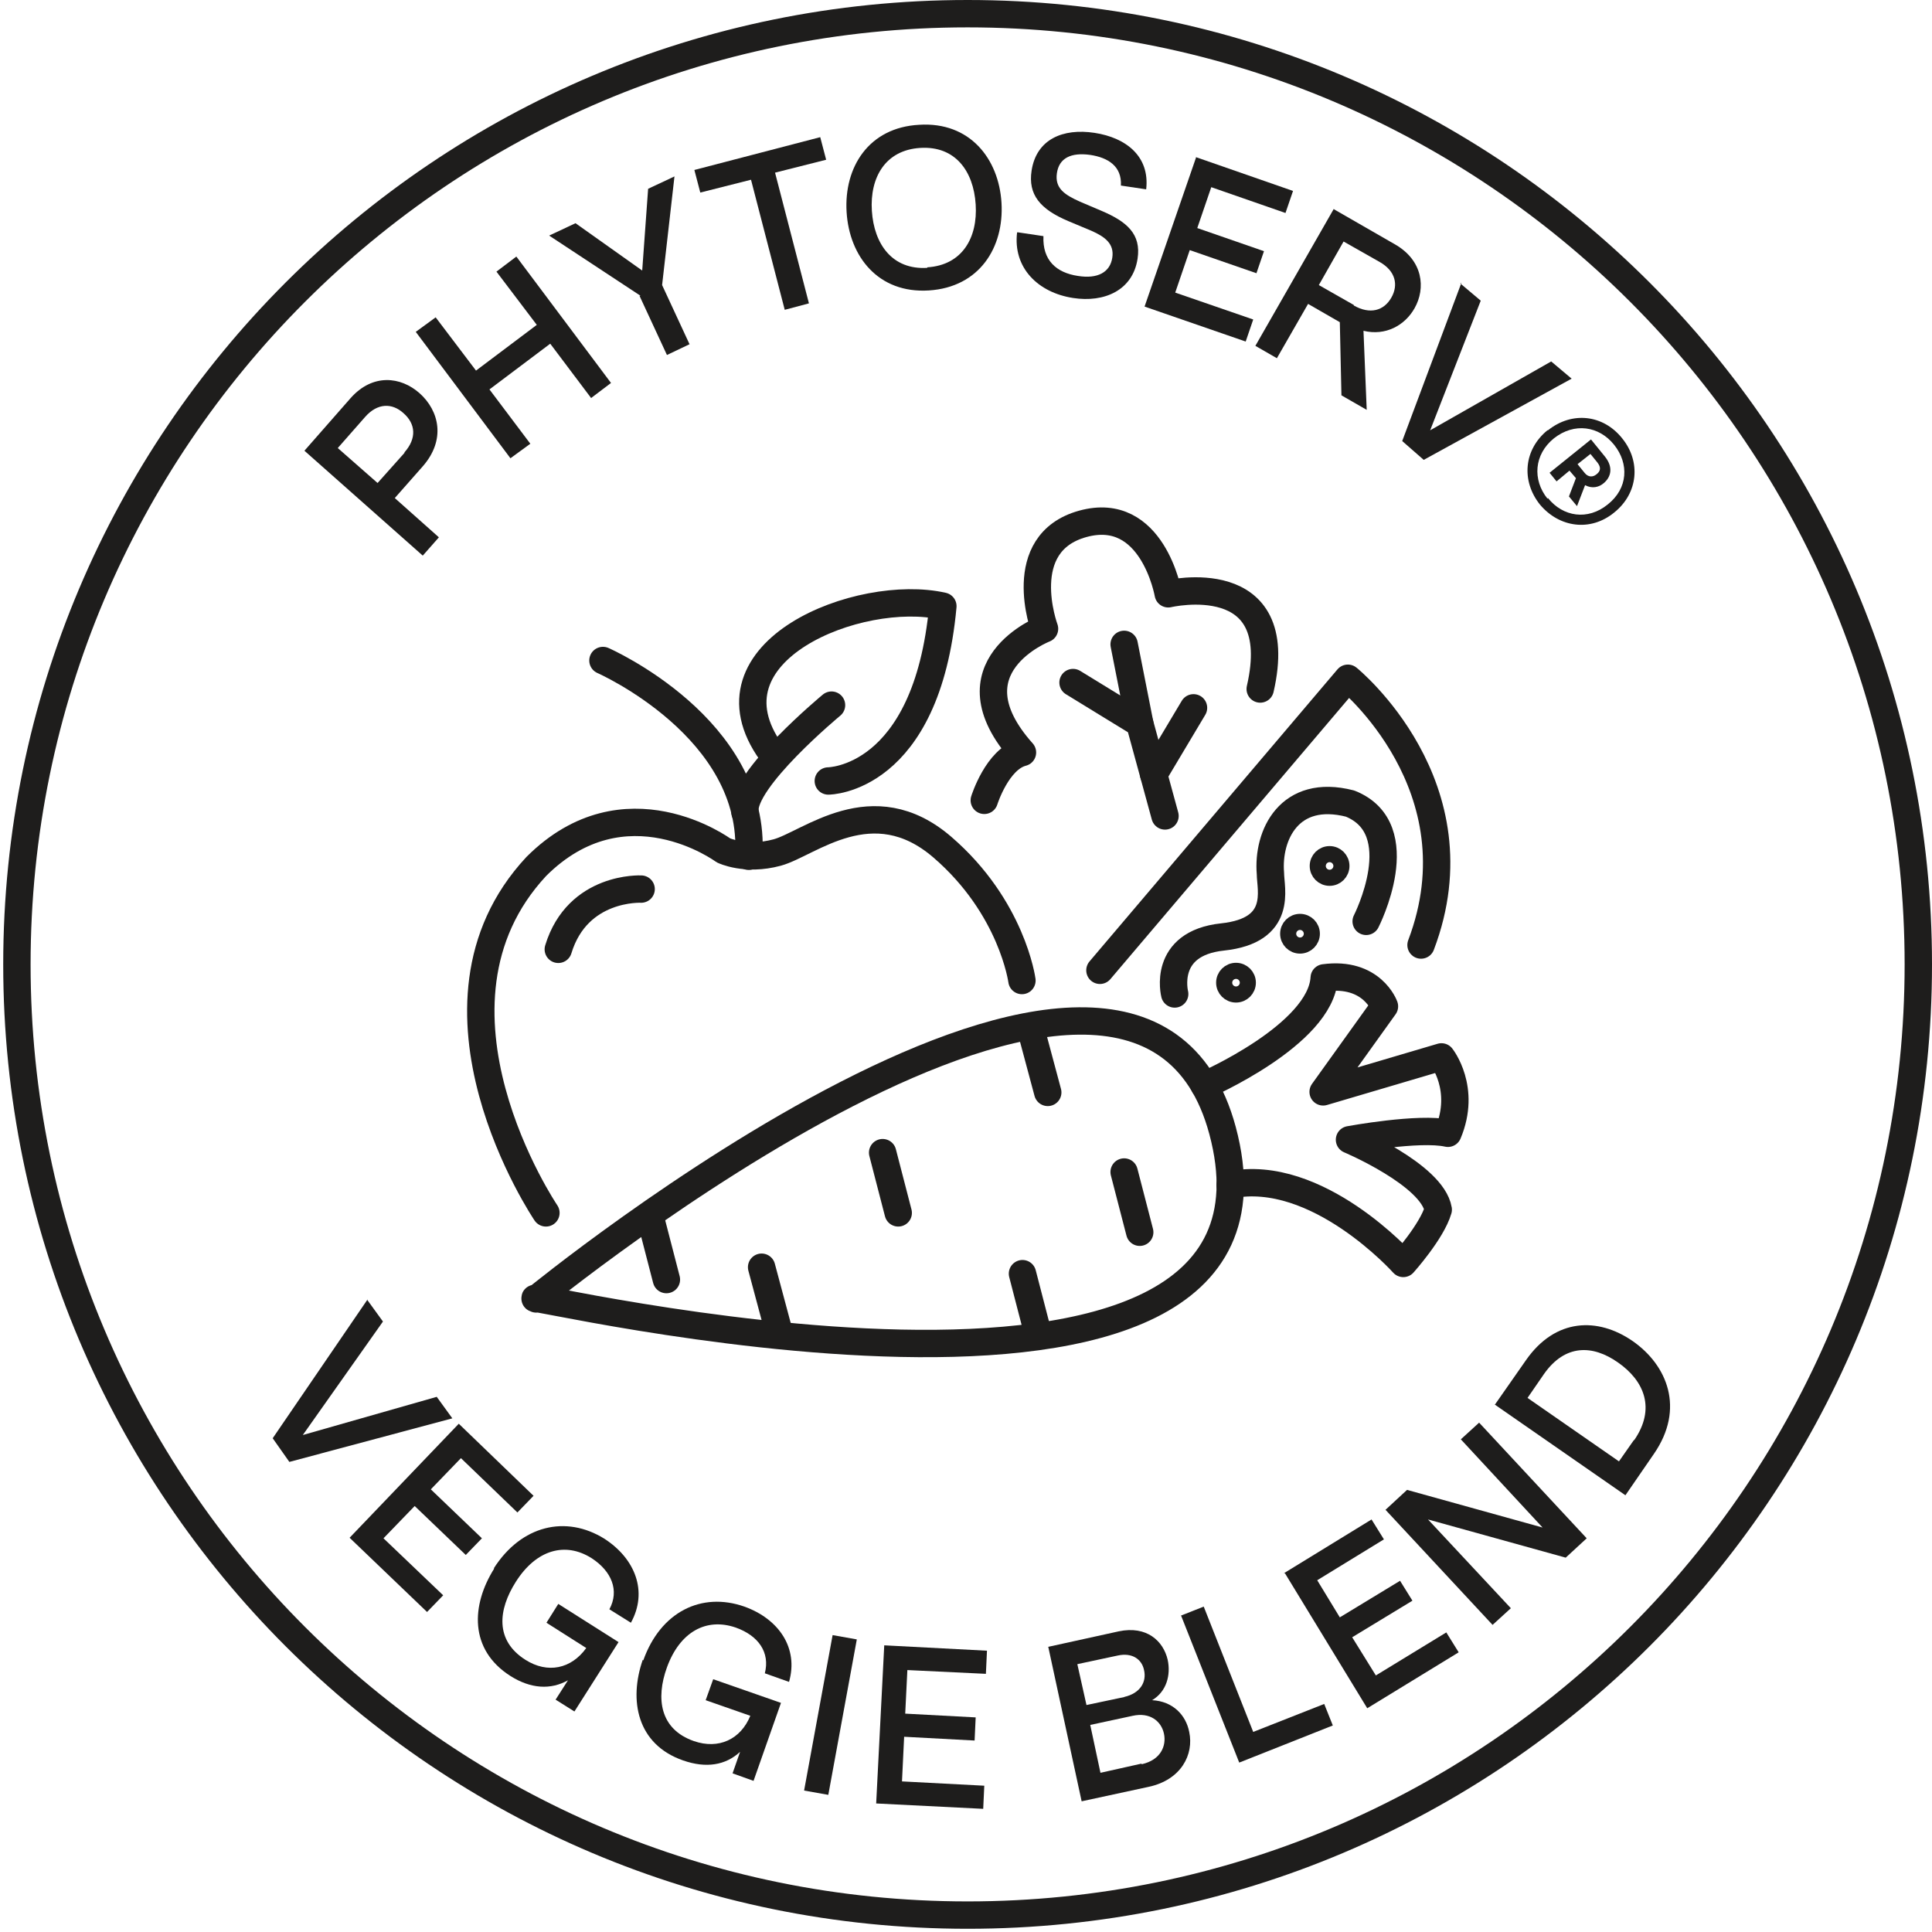 <svg xmlns="http://www.w3.org/2000/svg" fill="none" viewBox="0 0 600 600" height="600" width="600">
<path stroke-miterlimit="10" stroke-width="8.5" stroke="#1E1D1C" d="M300.5 4.25C463.562 4.25 595.75 136.438 595.75 299.5C595.75 462.562 463.562 594.75 300.5 594.75C137.438 594.75 5.25 462.562 5.25 299.5C5.25 136.438 137.438 4.25 300.5 4.25Z"></path>
<path fill="#1E1D1C" d="M94.543 139.979L108.908 123.609C115.756 115.925 124.442 116.927 130.289 122.106C136.469 127.618 138.474 136.638 131.291 144.823L122.605 154.678L136.302 166.872L131.291 172.551L94.543 139.979ZM125.612 140.48C129.454 136.137 129.119 131.627 125.278 128.286C121.77 125.112 117.26 125.112 113.418 129.455L104.899 139.144L117.26 150.001L125.612 140.647V140.48Z"></path>
<path fill="#1E1D1C" d="M129.121 103.063L135.301 98.553L147.829 115.09L166.704 100.892L154.176 84.355L160.357 79.678L189.756 118.932L183.575 123.609L170.88 106.738L152.005 120.936L164.7 137.807L158.519 142.317L129.121 103.063Z"></path>
<path fill="#1E1D1C" d="M198.941 91.872L170.545 73.163L178.73 69.321L199.443 84.021L201.28 58.631L209.465 54.789L205.623 88.531L214.142 106.905L207.126 110.246L198.607 91.872H198.941Z"></path>
<path fill="#1E1D1C" d="M233.35 55.792L217.481 59.801L215.644 52.785L254.731 42.596L256.568 49.611L240.7 53.62L251.223 94.211L243.707 96.215L233.183 55.625L233.35 55.792Z"></path>
<path fill="#1E1D1C" d="M262.916 65.813C262.081 51.949 269.765 39.588 285.467 38.753C301.168 37.751 310.188 49.277 311.024 62.974C311.859 76.838 304.175 89.199 288.473 90.201C272.772 91.203 263.752 79.678 262.916 65.813ZM287.972 83.018C298.83 82.35 303.674 73.831 303.006 63.475C302.338 53.118 296.658 45.268 285.801 45.936C274.943 46.604 270.099 55.123 270.767 65.479C271.435 75.836 277.115 83.854 287.972 83.185V83.018Z"></path>
<path fill="#1E1D1C" d="M316.201 72.161L324.052 73.331C323.718 80.847 328.061 84.689 334.742 85.691C340.923 86.694 344.765 84.522 345.433 80.012C346.101 75.669 343.094 73.498 338.918 71.66L331.736 68.653C323.05 64.979 319.208 60.469 320.377 52.952C321.88 43.264 330.065 39.756 339.921 41.259C349.776 42.763 357.126 48.609 355.956 58.798L348.105 57.629C348.44 51.616 344.097 48.943 338.584 48.108C332.571 47.273 328.896 49.11 328.228 53.787C327.56 58.464 330.566 60.469 335.411 62.64L342.092 65.48C349.943 68.821 354.453 72.662 353.284 80.346C351.78 90.201 342.927 94.043 333.239 92.54C322.382 90.87 314.531 83.186 315.867 72.161H316.201Z"></path>
<path fill="#1E1D1C" d="M371.325 48.775L401.559 59.299L399.22 66.147L376.169 58.13L371.826 70.825L392.539 78.007L390.2 84.856L369.487 77.673L364.977 90.869L389.198 99.221L386.859 106.07L355.456 95.212L371.492 48.775H371.325Z"></path>
<path fill="#1E1D1C" d="M414.255 64.979L433.131 75.836C441.984 80.847 442.819 89.533 439.311 95.714C436.304 101.059 430.291 104.4 423.442 102.729L424.445 127.284L416.594 122.774L416.093 100.057L406.237 94.377L396.549 111.248L389.868 107.406L414.255 64.811V64.979ZM420.436 94.878C425.447 97.718 429.79 96.549 432.128 92.373C434.3 88.531 433.465 84.188 428.454 81.348L417.262 75.001L409.578 88.531L420.436 94.711V94.878Z"></path>
<path fill="#1E1D1C" d="M453.509 88.029L459.856 93.375L444.155 133.631L481.738 112.25L488.086 117.595L442.15 142.818L435.469 136.972L453.843 87.862L453.509 88.029Z"></path>
<path fill="#1E1D1C" d="M480.734 133.631C488.251 127.618 497.939 128.787 503.786 136.137C509.632 143.319 508.797 153.175 501.28 159.188C493.93 165.201 484.242 163.865 478.229 156.682C472.382 149.333 473.218 139.644 480.567 133.631H480.734ZM480.734 154.678C485.411 160.524 493.095 161.694 499.276 156.682C505.623 151.671 505.957 143.988 501.28 138.141C496.603 132.295 488.919 131.126 482.572 136.137C476.391 141.148 475.89 148.999 480.567 154.845L480.734 154.678ZM494.097 136.471L498.44 141.816C501.113 145.157 500.278 148.163 498.106 150.001C496.603 151.337 494.431 151.838 492.26 150.669L489.754 157.184L487.249 154.177L489.42 148.498L487.416 146.159L483.407 149.5L481.235 146.827L494.097 136.471ZM492.093 146.827C493.262 148.33 494.766 148.163 495.768 147.328C497.104 146.326 497.271 145.157 496.102 143.653L493.93 140.981L489.921 144.155L492.093 146.827Z"></path>
<path fill="#1E1D1C" d="M114.085 403.733L118.929 410.414L94.04 445.659L135.633 433.799L140.477 440.481L89.864 454.011L84.686 446.661L114.252 403.398L114.085 403.733Z"></path>
<path fill="#1E1D1C" d="M142.648 442.318L165.699 464.535L160.688 469.713L143.149 452.842L133.795 462.53L149.663 477.731L144.652 482.909L128.783 467.708L119.095 477.731L137.636 495.437L132.625 500.615L108.572 477.563L142.481 442.151L142.648 442.318Z"></path>
<path fill="#1E1D1C" d="M153.338 487.084C161.857 473.721 175.721 470.381 187.748 477.897C197.269 484.078 201.278 494.267 195.933 503.955L189.251 499.779C192.425 493.933 189.919 487.92 183.739 483.911C175.554 478.732 166.534 481.238 160.186 491.26C154.674 499.946 153.672 509.468 163.193 515.481C170.042 519.824 177.391 518.321 182.068 511.806L169.708 503.955L173.382 498.109L192.091 509.969L178.394 531.517L172.547 527.842L176.389 521.828C171.044 524.835 164.863 524.501 158.516 520.492C145.654 512.307 146.322 498.443 153.505 487.084H153.338Z"></path>
<path fill="#1E1D1C" d="M199.776 515.649C205.121 500.615 217.816 494.268 231.179 498.945C241.869 502.787 248.05 511.807 245.043 522.33L237.526 519.658C239.197 513.143 235.522 507.965 228.506 505.459C219.319 502.286 211.134 506.796 207.125 517.82C203.618 527.508 204.954 537.03 215.477 540.704C223.161 543.377 230.01 540.203 233.016 532.854L219.152 528.01L221.491 521.495L242.538 528.845L234.019 553.065L227.504 550.727L229.843 544.045C225.333 548.221 219.319 549.223 212.137 546.718C197.771 541.707 195.266 528.01 199.609 515.482L199.776 515.649Z"></path>
<path fill="#1E1D1C" d="M258.574 507.798L266.091 509.134L257.238 557.408L249.721 556.072L258.574 507.798Z"></path>
<path fill="#1E1D1C" d="M274.609 510.971L306.513 512.641L306.179 519.824L281.791 518.654L281.123 532.185L303.005 533.354L302.671 540.537L280.789 539.367L280.121 553.231L305.678 554.568L305.344 561.75L272.103 560.08L274.609 510.971Z"></path>
<path fill="#1E1D1C" d="M325.389 511.473L347.438 506.629C356.124 504.791 361.302 509.635 362.638 515.482C363.64 520.159 362.304 525.337 357.794 528.01C364.309 528.344 368.318 532.687 369.32 537.865C370.823 544.88 366.814 552.731 356.792 554.903L335.912 559.413L325.556 511.473H325.389ZM349.108 527.007C354.286 525.838 356.124 522.163 355.289 518.655C354.62 515.315 351.614 513.143 347.104 514.145L334.576 516.818L337.415 529.513L349.275 527.007H349.108ZM354.62 547.887C360.467 546.551 362.304 542.208 361.469 538.366C360.634 534.524 357.126 531.684 351.781 532.854L338.585 535.693L341.758 550.56L354.453 547.72L354.62 547.887Z"></path>
<path fill="#1E1D1C" d="M366.646 501.784L373.829 498.944L389.197 537.864L411.246 529.178L413.918 535.86L384.854 547.385L366.814 501.784H366.646Z"></path>
<path fill="#1E1D1C" d="M398.719 488.588L425.946 471.884L429.788 478.064L409.075 490.759L416.091 502.285L434.799 490.926L438.641 497.107L419.933 508.465L427.282 520.325L449.164 506.962L453.006 513.142L424.61 530.514L399.053 488.588H398.719Z"></path>
<path fill="#1E1D1C" d="M430.289 468.878L436.971 462.697L479.064 474.39L453.675 446.996L459.354 441.817L492.762 477.731L486.247 483.744L443.485 471.884L469.209 499.446L463.53 504.624L430.122 468.711L430.289 468.878Z"></path>
<path fill="#1E1D1C" d="M464.198 436.305L473.886 422.441C483.074 409.245 496.27 409.078 506.96 416.427C517.818 423.944 523.33 437.474 513.642 451.506L504.789 464.367L464.365 436.305H464.198ZM507.461 447.33C514.31 437.474 510.635 428.788 502.45 423.109C494.599 417.597 486.08 417.43 479.566 426.617L474.388 434.133L502.784 453.844L507.461 447.162V447.33Z"></path>
<path stroke-linejoin="round" stroke-linecap="round" stroke-width="8.5" stroke="#1E1D1C" d="M379.677 351.115C352.783 251.059 166.536 403.398 166.536 403.398C154.676 399.389 409.242 461.527 379.677 351.115Z"></path>
<path stroke-linejoin="round" stroke-linecap="round" stroke-width="8.5" stroke="#1E1D1C" d="M274.108 357.963L278.952 376.671"></path>
<path stroke-linejoin="round" stroke-linecap="round" stroke-width="8.5" stroke="#1E1D1C" d="M320.378 320.547L325.389 339.255"></path>
<path stroke-linejoin="round" stroke-linecap="round" stroke-width="8.5" stroke="#1E1D1C" d="M349.109 363.977L353.953 382.685"></path>
<path stroke-linejoin="round" stroke-linecap="round" stroke-width="8.5" stroke="#1E1D1C" d="M317.539 395.547L322.383 414.255"></path>
<path stroke-linejoin="round" stroke-linecap="round" stroke-width="8.5" stroke="#1E1D1C" d="M236.524 393.543L241.536 412.251"></path>
<path stroke-linejoin="round" stroke-linecap="round" stroke-width="8.5" stroke="#1E1D1C" d="M202.115 378.676L206.959 397.384"></path>
<path stroke-linejoin="round" stroke-linecap="round" stroke-width="8.5" stroke="#1E1D1C" d="M341.591 301.338L418.596 210.636C418.596 210.636 460.022 244.21 441.313 293.487"></path>
<path stroke-linejoin="round" stroke-linecap="round" stroke-width="8.5" stroke="#1E1D1C" d="M373.997 337.083C373.997 337.083 410.244 321.382 411.246 303.676C426.113 301.671 429.954 312.529 429.954 312.529L410.912 339.088L447.661 328.23C447.661 328.23 455.511 338.086 449.665 351.95C440.812 349.945 419.097 353.954 419.097 353.954C419.097 353.954 444.821 364.812 446.658 375.669C444.654 382.518 435.801 392.373 435.801 392.373C435.801 392.373 409.075 362.473 382.014 367.985"></path>
<path stroke-linejoin="round" stroke-linecap="round" stroke-width="8.5" stroke="#1E1D1C" d="M169.542 376.671C169.542 376.671 126.112 312.528 166.536 269.098C194.097 241.537 224.665 264.087 224.665 264.087C224.665 264.087 231.514 267.428 241.369 264.755C251.224 262.083 270.935 244.377 292.65 263.085C314.365 281.793 317.371 304.51 317.371 304.51"></path>
<path stroke-linejoin="round" stroke-linecap="round" stroke-width="8.5" stroke="#1E1D1C" d="M199.108 276.115C199.108 276.115 179.398 275.113 173.384 294.823"></path>
<path stroke-linejoin="round" stroke-linecap="round" stroke-width="8.5" stroke="#1E1D1C" d="M187.249 205.123C187.249 205.123 235.189 226.17 232.516 265.925"></path>
<path stroke-linejoin="round" stroke-linecap="round" stroke-width="8.5" stroke="#1E1D1C" d="M258.24 218.987C258.24 218.987 230.178 242.206 231.347 252.228"></path>
<path stroke-linejoin="round" stroke-linecap="round" stroke-width="8.5" stroke="#1E1D1C" d="M257.237 242.54C257.237 242.54 287.805 242.54 292.817 188.252C267.093 182.406 216.814 202.116 239.531 233.687"></path>
<path stroke-linejoin="round" stroke-linecap="round" stroke-width="8.5" stroke="#1E1D1C" d="M305.678 248.553C305.678 248.553 309.687 235.691 317.538 233.687C293.818 207.128 324.387 195.268 324.387 195.268C324.387 195.268 314.531 168.709 336.246 162.695C357.961 156.682 362.805 184.41 362.805 184.41C362.805 184.41 400.222 175.557 391.369 213.976"></path>
<path stroke-linejoin="round" stroke-linecap="round" stroke-width="8.5" stroke="#1E1D1C" d="M333.241 211.972L353.954 224.667L361.804 253.397"></path>
<path stroke-linejoin="round" stroke-linecap="round" stroke-width="8.5" stroke="#1E1D1C" d="M349.109 200.112L353.953 224.667"></path>
<path stroke-linejoin="round" stroke-linecap="round" stroke-width="8.5" stroke="#1E1D1C" d="M370.656 219.822L358.295 240.535"></path>
<path stroke-linejoin="round" stroke-linecap="round" stroke-width="8.5" stroke="#1E1D1C" d="M364.809 308.686C364.809 308.686 360.801 292.985 379.676 290.98C398.551 288.976 394.542 276.114 394.542 271.27C393.54 259.41 400.389 244.711 419.264 249.555C438.975 257.406 424.275 286.136 424.275 286.136"></path>
<path stroke-linejoin="round" stroke-linecap="round" stroke-width="5" stroke="#1E1D1C" d="M383.852 308.854C385.882 308.854 387.527 307.208 387.527 305.179C387.527 303.149 385.882 301.504 383.852 301.504C381.823 301.504 380.177 303.149 380.177 305.179C380.177 307.208 381.823 308.854 383.852 308.854Z"></path>
<path stroke-linejoin="round" stroke-linecap="round" stroke-width="5" stroke="#1E1D1C" d="M403.73 293.653C405.76 293.653 407.405 292.008 407.405 289.979C407.405 287.949 405.76 286.304 403.73 286.304C401.7 286.304 400.055 287.949 400.055 289.979C400.055 292.008 401.7 293.653 403.73 293.653Z"></path>
<path stroke-linejoin="round" stroke-linecap="round" stroke-width="5" stroke="#1E1D1C" d="M412.916 272.607C414.946 272.607 416.591 270.961 416.591 268.932C416.591 266.902 414.946 265.257 412.916 265.257C410.887 265.257 409.241 266.902 409.241 268.932C409.241 270.961 410.887 272.607 412.916 272.607Z"></path>
</svg>

